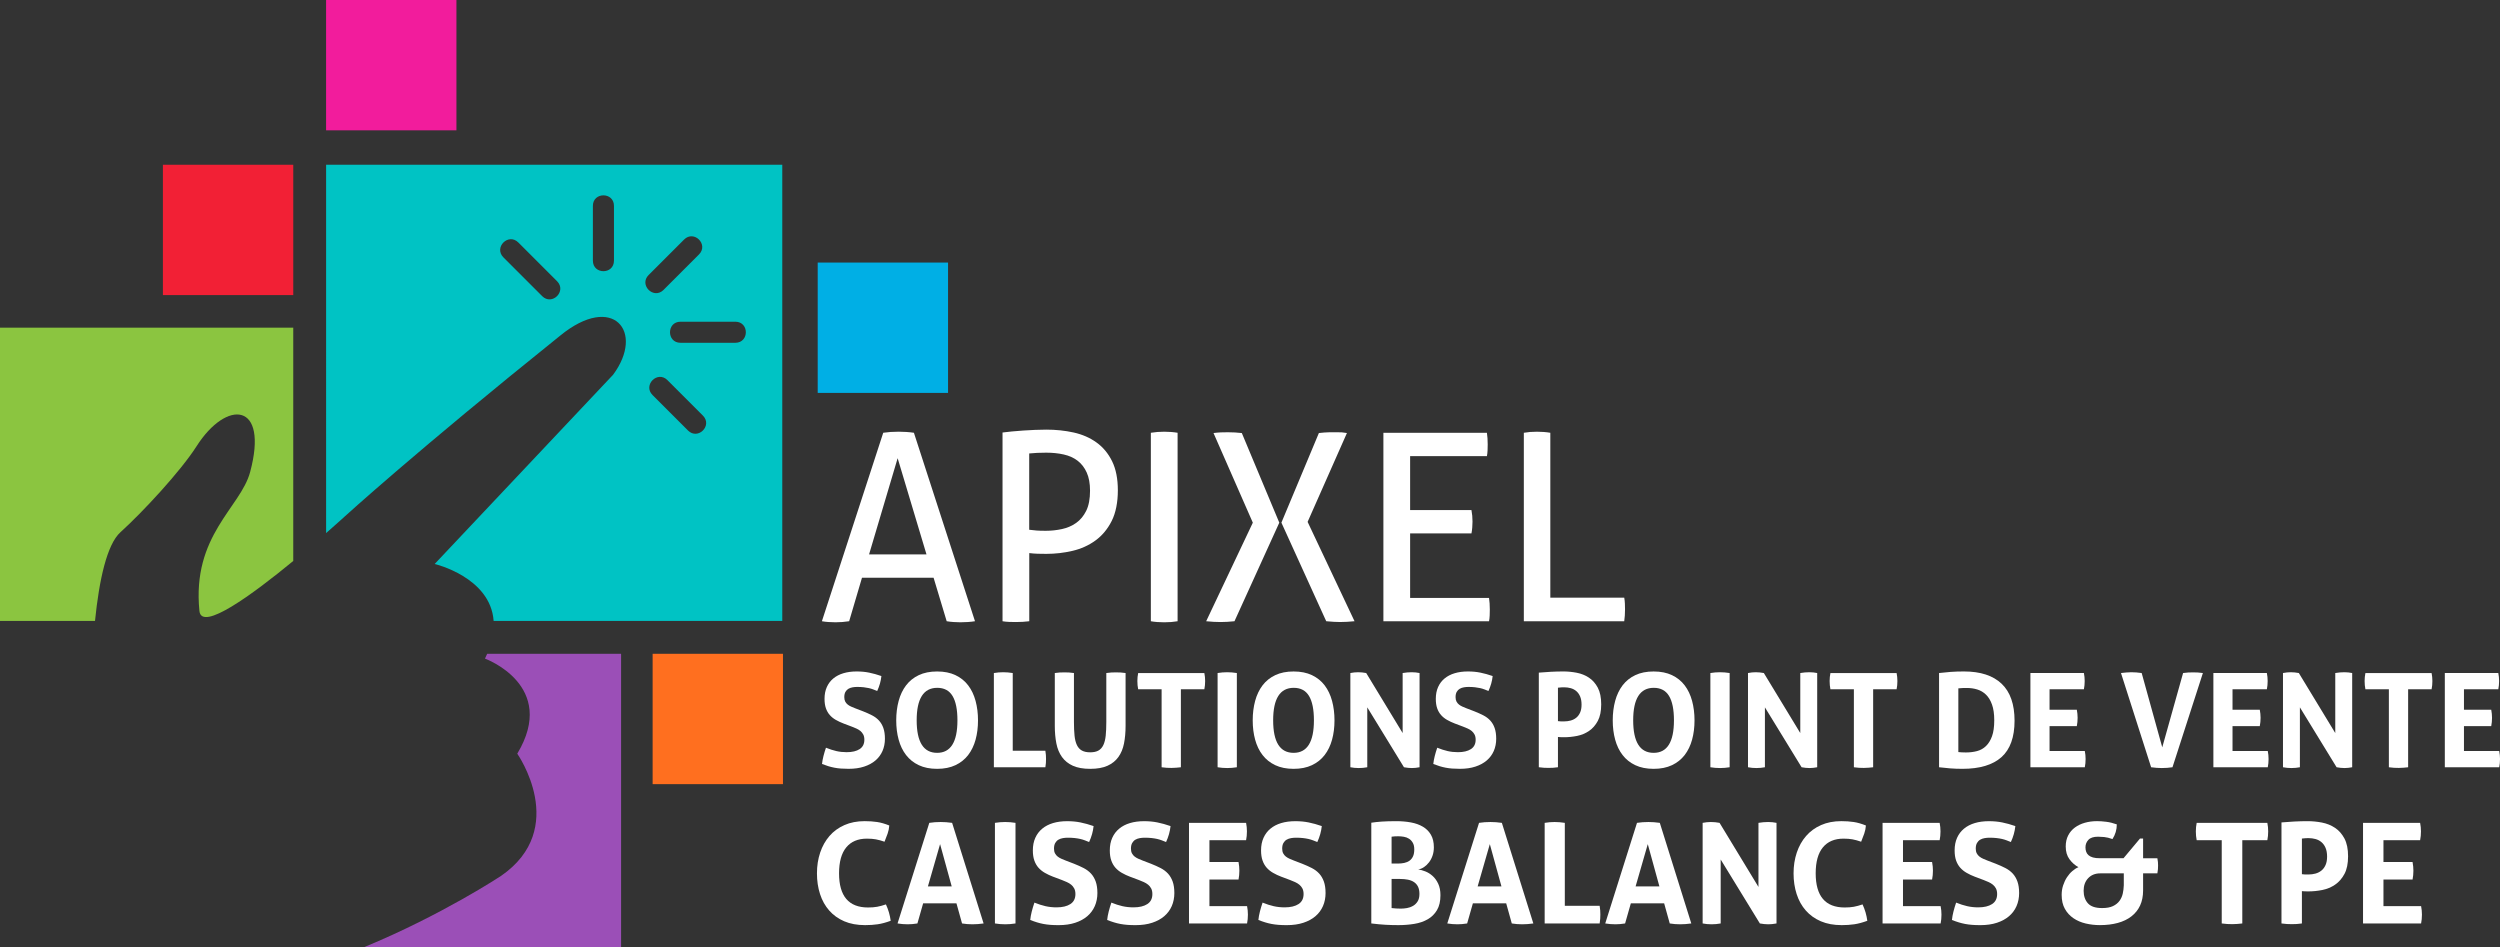 <svg xmlns="http://www.w3.org/2000/svg" id="Calque_1" viewBox="0 0 1608.07 609.17"><rect x="0" y="0" width="1608.07" height="609.17" fill="#333333" stroke="none"/><defs><style> .st0 { fill: #fff; } .st1 { fill: #f21c9c; } .st2 { fill: #00afe5; } .st3 { fill: #ff6f1f; } .st4 { fill: #9b4fb7; } .st5 { fill: #8bc540; } .st6 { fill: #f22035; } .st7 { fill: #00c3c4; fill-rule: evenodd; } </style></defs><g id="Logo-Apixel"><g><path class="st5" d="M188.63,210.77v150.06c-26.38,21.71-59,45.59-60.35,32.2-4.9-48.63,26.47-66.56,32.59-89.31,12.19-45.35-15.13-46.96-34.43-16.69-10.25,16.07-34.46,42.18-48.97,55.31-8.71,7.87-13.69,30.73-16.36,57.07H0v-188.63h188.63Z"></path><path class="st4" d="M399.5,420.54v188.63h-165.14c49.82-20.56,87.91-45.76,87.91-45.76,44.22-30.55,10.45-78.61,10.45-78.61,26.4-43.97-20.77-61.17-20.77-61.17.5-1.05.97-2.08,1.41-3.09h86.14Z"></path><rect class="st3" x="419.79" y="420.54" width="83.84" height="83.84"></rect><rect class="st2" x="525.97" y="168.89" width="83.84" height="83.84"></rect><rect class="st6" x="104.79" y="105.98" width="83.84" height="83.83"></rect><rect class="st1" x="209.75" width="83.84" height="83.83"></rect><path class="st7" d="M381.36,167.66v-35.23c0-9.04,13.56-9.04,13.56,0v35.23c0,9.04-13.56,9.04-13.56,0M437.74,206.93h35.23c9.04,0,9.04,13.56,0,13.56h-35.23c-9.04,0-9.04-13.56,0-13.56M417.23,176.89l22.79-22.8c6.39-6.39,15.98,3.2,9.58,9.59l-22.79,22.79c-6.39,6.39-15.98-3.2-9.59-9.59M429.33,244.53l22.8,22.8c6.39,6.39-3.2,15.97-9.59,9.58l-22.8-22.8c-6.39-6.39,3.2-15.98,9.59-9.59M348.73,190.47l-24.91-24.91c-6.39-6.39,3.19-15.98,9.58-9.59l24.91,24.91c6.39,6.39-3.19,15.98-9.59,9.59M503.18,105.98v293.42h-185.66c-1.99-28.19-37.93-36.63-37.93-36.63l114.76-121.71c20.61-27.69-.04-52.98-34.07-25.13-92.86,74.59-138.3,116.07-138.3,116.07,0,0-4.8,4.39-12.22,10.89V105.98h293.43Z"></path></g><g><path class="st0" d="M600.49,371.6h-46.03l-8.26,27.99c-1.46.22-2.92.39-4.38.51-1.46.11-2.92.17-4.38.17-1.58,0-3.12-.06-4.64-.17-1.52-.11-2.9-.28-4.13-.51l39.45-121.23c1.46-.22,3.03-.39,4.72-.51,1.69-.11,3.43-.17,5.23-.17,1.57,0,3.2.06,4.89.17,1.69.11,3.31.28,4.89.51l39.29,121.23c-1.35.22-2.87.39-4.55.51-1.69.11-3.32.17-4.89.17-1.46,0-2.95-.06-4.47-.17-1.52-.11-2.95-.28-4.3-.51l-8.43-27.99ZM559.02,356.6h36.92l-18.55-61.88-18.38,61.88Z"></path><path class="st0" d="M644.84,278.2c1.69-.22,3.68-.45,5.99-.67,2.3-.22,4.72-.42,7.25-.59,2.53-.17,5.06-.31,7.59-.42,2.53-.11,4.97-.17,7.33-.17,6.18,0,12.06.62,17.62,1.85,5.56,1.24,10.45,3.37,14.67,6.41,4.22,3.03,7.56,7.05,10.03,12.05,2.47,5,3.71,11.27,3.71,18.8s-1.32,14.42-3.96,19.64c-2.64,5.23-6.13,9.42-10.45,12.56-4.33,3.15-9.25,5.37-14.75,6.66-5.51,1.29-11.13,1.94-16.86,1.94-2.14,0-4.02-.03-5.65-.08-1.63-.05-3.4-.19-5.31-.42v43.84c-2.7.34-5.56.51-8.6.51-1.35,0-2.78-.03-4.3-.08-1.52-.06-2.95-.2-4.3-.42v-121.4ZM662.03,340.75c1.8.23,3.37.39,4.72.5,1.35.11,3.31.17,5.9.17,3.48,0,6.94-.36,10.37-1.1,3.43-.73,6.49-2.05,9.19-3.96,2.7-1.91,4.86-4.52,6.49-7.84,1.63-3.31,2.44-7.61,2.44-12.9,0-4.61-.7-8.49-2.11-11.63-1.41-3.15-3.35-5.67-5.82-7.59-2.47-1.91-5.45-3.26-8.94-4.05-3.49-.79-7.25-1.18-11.3-1.18s-7.81.17-10.96.51v49.06Z"></path><path class="st0" d="M740.27,278.37c1.35-.22,2.75-.39,4.21-.51,1.46-.11,2.92-.17,4.38-.17s2.92.06,4.38.17c1.46.11,2.87.28,4.22.51v121.23c-1.35.22-2.73.39-4.13.51-1.41.11-2.9.17-4.47.17-1.46,0-2.95-.06-4.47-.17-1.52-.11-2.9-.28-4.13-.51v-121.23Z"></path><path class="st0" d="M822.88,336.2l-28.83,63.4c-3.26.34-6.24.51-8.94.51s-5.9-.17-9.27-.51l30.01-63.4-25.29-57.66c1.69-.22,3.26-.36,4.72-.42,1.46-.06,2.98-.08,4.55-.08,3.03,0,6.01.17,8.94.51l24.11,57.66ZM824.23,336.2l24.11-57.66c1.23-.11,2.42-.22,3.54-.34,1.12-.11,2.3-.17,3.54-.17h4.55c1.24,0,2.3.03,3.2.08.9.06,1.97.2,3.21.42l-25.29,57.16,30.18,63.9c-3.37.34-6.46.51-9.27.51-2.47,0-5.45-.17-8.94-.51l-28.83-63.4Z"></path><path class="st0" d="M889.82,278.37h66.6c.34,2.25.51,4.72.51,7.42,0,1.24-.03,2.53-.08,3.88-.06,1.35-.2,2.59-.42,3.71h-49.4v34.73h39.45c.22,1.12.39,2.33.51,3.62.11,1.29.17,2.56.17,3.79s-.06,2.53-.17,3.88c-.11,1.35-.28,2.59-.51,3.71h-39.45v41.48h50.75c.34,2.25.51,4.72.51,7.42,0,1.24-.03,2.53-.08,3.88-.06,1.35-.2,2.59-.42,3.71h-67.95v-121.23Z"></path><path class="st0" d="M980.19,278.37c1.24-.22,2.56-.39,3.96-.51,1.4-.11,2.89-.17,4.47-.17,1.46,0,2.92.06,4.38.17,1.46.11,2.87.28,4.21.51v106.05h47.55c.22,1.24.36,2.53.42,3.88.05,1.35.08,2.59.08,3.71,0,2.7-.17,5.23-.51,7.59h-64.58v-121.23Z"></path></g><g><path class="st0" d="M542.76,465.45c-1.91-.73-3.62-1.53-5.14-2.4-1.52-.87-2.81-1.91-3.88-3.12-1.07-1.21-1.9-2.66-2.49-4.34-.59-1.69-.89-3.71-.89-6.07,0-2.87.49-5.4,1.48-7.59.98-2.19,2.37-4.03,4.17-5.52,1.8-1.49,3.96-2.61,6.49-3.37s5.37-1.14,8.51-1.14c2.87,0,5.55.25,8.05.76,2.5.51,5.13,1.24,7.88,2.19-.34,3.26-1.24,6.46-2.7,9.61-.84-.34-1.7-.67-2.57-1.01-.87-.34-1.8-.62-2.78-.84-.98-.22-2.09-.41-3.33-.55-1.24-.14-2.64-.21-4.22-.21-.96,0-1.93.08-2.91.25-.98.17-1.87.48-2.66.93-.79.45-1.43,1.11-1.94,1.98-.51.87-.76,2.01-.76,3.42,0,1.12.2,2.07.59,2.82.39.76.93,1.41,1.6,1.94.67.54,1.43.98,2.28,1.35.84.37,1.69.72,2.53,1.05l5.06,1.94c2.14.84,4.07,1.71,5.82,2.61,1.74.9,3.22,2.01,4.43,3.33,1.21,1.32,2.15,2.92,2.82,4.8.67,1.88,1.01,4.2,1.01,6.96s-.52,5.48-1.56,7.84c-1.04,2.36-2.54,4.38-4.51,6.07-1.97,1.69-4.4,3.01-7.29,3.96-2.9.96-6.23,1.43-9.99,1.43-1.85,0-3.51-.06-4.97-.17-1.46-.11-2.85-.29-4.17-.55-1.32-.25-2.63-.58-3.92-.97-1.29-.39-2.64-.87-4.05-1.43.17-1.63.48-3.33.93-5.1.45-1.77.98-3.55,1.6-5.35,2.36.96,4.58,1.67,6.66,2.15,2.08.48,4.3.72,6.66.72,3.54,0,6.32-.66,8.35-1.98,2.02-1.32,3.03-3.33,3.03-6.03,0-1.35-.24-2.47-.72-3.37-.48-.9-1.1-1.66-1.85-2.28-.76-.62-1.62-1.14-2.57-1.56-.96-.42-1.94-.83-2.95-1.22l-5.14-1.94Z"></path><path class="st0" d="M602.78,494.54c-4.55,0-8.49-.79-11.8-2.36-3.32-1.57-6.04-3.75-8.18-6.53-2.14-2.78-3.72-6.07-4.76-9.86-1.04-3.79-1.56-7.94-1.56-12.43s.52-8.67,1.56-12.52c1.04-3.85,2.63-7.18,4.76-9.99,2.14-2.81,4.86-5,8.18-6.58,3.32-1.57,7.25-2.36,11.8-2.36s8.49.79,11.8,2.36c3.32,1.57,6.04,3.77,8.18,6.58,2.14,2.81,3.72,6.14,4.76,9.99,1.04,3.85,1.56,8.02,1.56,12.52s-.52,8.64-1.56,12.43c-1.04,3.79-2.63,7.08-4.76,9.86-2.14,2.78-4.86,4.96-8.18,6.53-3.32,1.57-7.25,2.36-11.8,2.36ZM602.78,484.25c8.71,0,13.07-6.97,13.07-20.91,0-6.97-1.05-12.19-3.16-15.68-2.11-3.48-5.38-5.23-9.82-5.23-8.82,0-13.24,6.97-13.24,20.91s4.38,20.91,13.15,20.91Z"></path><path class="st0" d="M639.28,432.91c2.08-.34,4.07-.51,5.99-.51s4.02.17,6.15.51v49.99h20.99c.17.96.28,1.87.34,2.74.06.87.08,1.7.08,2.49,0,.9-.03,1.79-.08,2.66-.06.87-.17,1.79-.34,2.74h-33.13v-60.61Z"></path><path class="st0" d="M678.48,432.91c1.07-.17,2.11-.28,3.12-.34,1.01-.05,2.05-.08,3.12-.08.96,0,1.94.03,2.95.08,1.01.06,2.05.17,3.12.34v31.44c0,3.43.13,6.37.38,8.81.25,2.45.76,4.47,1.52,6.07s1.83,2.78,3.2,3.54c1.38.76,3.16,1.14,5.35,1.14s3.96-.38,5.31-1.14c1.35-.76,2.4-1.94,3.16-3.54.76-1.6,1.26-3.62,1.52-6.07.25-2.44.38-5.38.38-8.81v-31.44c1.12-.17,2.19-.28,3.2-.34,1.01-.05,1.99-.08,2.95-.08,1.01,0,2.04.03,3.08.08,1.04.06,2.09.17,3.16.34v34.06c0,4.1-.34,7.85-1.01,11.25-.67,3.4-1.88,6.31-3.62,8.73-1.74,2.42-4.08,4.29-7,5.61-2.92,1.32-6.63,1.98-11.13,1.98s-8.21-.66-11.13-1.98c-2.92-1.32-5.26-3.19-7-5.61-1.74-2.42-2.95-5.32-3.62-8.73-.67-3.4-1.01-7.15-1.01-11.25v-34.06Z"></path><path class="st0" d="M747.19,443.37h-15.09c-.34-1.69-.51-3.46-.51-5.31,0-1.74.17-3.46.51-5.14h42.57c.34,1.69.51,3.4.51,5.14,0,1.85-.17,3.62-.51,5.31h-15.09v50.16c-1.01.11-2.02.21-3.04.29s-2,.13-2.95.13-1.98-.03-3.08-.08c-1.1-.06-2.21-.17-3.33-.34v-50.16Z"></path><path class="st0" d="M783.19,432.91c2.08-.34,4.13-.51,6.15-.51s4.1.17,6.24.51v60.61c-2.14.34-4.19.51-6.15.51-2.08,0-4.16-.17-6.24-.51v-60.61Z"></path><path class="st0" d="M832.08,494.54c-4.55,0-8.49-.79-11.8-2.36-3.32-1.57-6.04-3.75-8.18-6.53-2.14-2.78-3.72-6.07-4.76-9.86-1.04-3.79-1.56-7.94-1.56-12.43s.52-8.67,1.56-12.52c1.04-3.85,2.63-7.18,4.76-9.99,2.13-2.81,4.86-5,8.18-6.58,3.32-1.57,7.25-2.36,11.8-2.36s8.49.79,11.8,2.36c3.31,1.57,6.04,3.77,8.18,6.58,2.13,2.81,3.72,6.14,4.76,9.99,1.04,3.85,1.56,8.02,1.56,12.52s-.52,8.64-1.56,12.43c-1.04,3.79-2.63,7.08-4.76,9.86-2.14,2.78-4.86,4.96-8.18,6.53-3.32,1.57-7.25,2.36-11.8,2.36ZM832.08,484.25c8.71,0,13.07-6.97,13.07-20.91,0-6.97-1.05-12.19-3.16-15.68-2.11-3.48-5.38-5.23-9.82-5.23-8.82,0-13.24,6.97-13.24,20.91s4.38,20.91,13.15,20.91Z"></path><path class="st0" d="M868.58,432.91c1.74-.34,3.4-.51,4.97-.51,1.69,0,3.43.17,5.23.51l23.44,38.61v-38.61c2.02-.34,3.96-.51,5.82-.51,1.74,0,3.43.17,5.06.51v60.61c-1.8.34-3.43.51-4.89.51-1.57,0-3.29-.17-5.14-.51l-23.6-38.53v38.53c-1.8.34-3.62.51-5.48.51s-3.65-.17-5.4-.51v-60.61Z"></path><path class="st0" d="M935.94,465.45c-1.91-.73-3.62-1.53-5.14-2.4-1.52-.87-2.81-1.91-3.88-3.12-1.07-1.21-1.9-2.66-2.49-4.34-.59-1.69-.88-3.71-.88-6.07,0-2.87.49-5.4,1.47-7.59.98-2.19,2.37-4.03,4.17-5.52,1.8-1.49,3.96-2.61,6.49-3.37,2.53-.76,5.37-1.14,8.51-1.14,2.87,0,5.55.25,8.05.76,2.5.51,5.13,1.24,7.88,2.19-.34,3.26-1.24,6.46-2.7,9.61-.84-.34-1.7-.67-2.57-1.01-.87-.34-1.8-.62-2.78-.84-.98-.22-2.09-.41-3.33-.55-1.24-.14-2.64-.21-4.21-.21-.96,0-1.93.08-2.91.25-.98.17-1.87.48-2.66.93-.79.45-1.43,1.11-1.94,1.98-.51.87-.76,2.01-.76,3.42,0,1.12.2,2.07.59,2.82.39.76.93,1.41,1.6,1.94.67.54,1.43.98,2.28,1.35.84.37,1.69.72,2.53,1.05l5.06,1.94c2.14.84,4.07,1.71,5.82,2.61,1.74.9,3.22,2.01,4.43,3.33,1.21,1.32,2.15,2.92,2.82,4.8.67,1.88,1.01,4.2,1.01,6.96s-.52,5.48-1.56,7.84c-1.04,2.36-2.54,4.38-4.51,6.07-1.97,1.69-4.4,3.01-7.29,3.96-2.9.96-6.22,1.43-9.99,1.43-1.86,0-3.51-.06-4.97-.17-1.46-.11-2.85-.29-4.17-.55-1.32-.25-2.63-.58-3.92-.97-1.29-.39-2.64-.87-4.05-1.43.17-1.63.48-3.33.93-5.1.45-1.77.98-3.55,1.6-5.35,2.36.96,4.58,1.67,6.66,2.15,2.08.48,4.3.72,6.66.72,3.54,0,6.32-.66,8.35-1.98,2.02-1.32,3.04-3.33,3.04-6.03,0-1.35-.24-2.47-.72-3.37-.48-.9-1.1-1.66-1.85-2.28-.76-.62-1.62-1.14-2.57-1.56-.96-.42-1.94-.83-2.95-1.22l-5.14-1.94Z"></path><path class="st0" d="M989.81,432.66c2.58-.22,5.2-.41,7.84-.55,2.64-.14,5.31-.21,8.01-.21s5.66.28,8.56.84c2.89.56,5.51,1.62,7.84,3.16,2.33,1.55,4.23,3.7,5.69,6.45,1.46,2.75,2.19,6.32,2.19,10.71s-.73,7.94-2.19,10.66c-1.46,2.73-3.34,4.88-5.65,6.45-2.31,1.57-4.88,2.64-7.71,3.2-2.84.56-5.64.84-8.39.84-.73,0-1.42-.01-2.07-.04-.65-.03-1.25-.07-1.81-.13v19.47c-1.07.17-2.11.28-3.12.34-1.01.06-2,.08-2.95.08-.9,0-1.88-.03-2.95-.08-1.07-.06-2.17-.17-3.29-.34v-60.87ZM1002.12,463.85c.67.11,1.31.17,1.9.17h2.15c1.4,0,2.78-.18,4.13-.55,1.35-.37,2.54-.97,3.58-1.81,1.04-.84,1.87-1.95,2.49-3.33.62-1.38.93-3.08.93-5.1s-.31-3.84-.93-5.27c-.62-1.43-1.45-2.58-2.49-3.46-1.04-.87-2.23-1.49-3.58-1.86-1.35-.36-2.73-.55-4.13-.55-.62,0-1.19.01-1.73.04-.53.03-1.31.1-2.32.21v21.5Z"></path><path class="st0" d="M1063.66,494.54c-4.55,0-8.49-.79-11.8-2.36-3.32-1.57-6.04-3.75-8.18-6.53-2.14-2.78-3.72-6.07-4.76-9.86-1.04-3.79-1.56-7.94-1.56-12.43s.52-8.67,1.56-12.52c1.04-3.85,2.63-7.18,4.76-9.99,2.14-2.81,4.86-5,8.18-6.58,3.32-1.57,7.25-2.36,11.8-2.36s8.49.79,11.8,2.36c3.32,1.57,6.04,3.77,8.18,6.58,2.13,2.81,3.72,6.14,4.76,9.99,1.04,3.85,1.56,8.02,1.56,12.52s-.52,8.64-1.56,12.43c-1.04,3.79-2.63,7.08-4.76,9.86-2.14,2.78-4.86,4.96-8.18,6.53-3.32,1.57-7.25,2.36-11.8,2.36ZM1063.66,484.25c8.71,0,13.07-6.97,13.07-20.91,0-6.97-1.05-12.19-3.16-15.68-2.11-3.48-5.38-5.23-9.82-5.23-8.82,0-13.24,6.97-13.24,20.91s4.38,20.91,13.15,20.91Z"></path><path class="st0" d="M1100.16,432.91c2.08-.34,4.13-.51,6.15-.51s4.1.17,6.24.51v60.61c-2.14.34-4.19.51-6.15.51-2.08,0-4.16-.17-6.24-.51v-60.61Z"></path><path class="st0" d="M1124.35,432.91c1.74-.34,3.4-.51,4.97-.51,1.69,0,3.43.17,5.23.51l23.44,38.61v-38.61c2.02-.34,3.96-.51,5.82-.51,1.74,0,3.43.17,5.06.51v60.61c-1.8.34-3.43.51-4.89.51-1.57,0-3.29-.17-5.14-.51l-23.6-38.53v38.53c-1.8.34-3.62.51-5.48.51s-3.65-.17-5.4-.51v-60.61Z"></path><path class="st0" d="M1192.47,443.37h-15.09c-.34-1.69-.51-3.46-.51-5.31,0-1.74.17-3.46.51-5.14h42.57c.34,1.69.51,3.4.51,5.14,0,1.85-.17,3.62-.51,5.31h-15.09v50.16c-1.01.11-2.02.21-3.03.29s-2,.13-2.95.13-1.98-.03-3.08-.08c-1.1-.06-2.21-.17-3.33-.34v-50.16Z"></path><path class="st0" d="M1247.26,432.91c2.36-.28,4.83-.52,7.42-.72,2.58-.2,5.45-.29,8.6-.29,10.62,0,18.7,2.64,24.24,7.92,5.54,5.28,8.3,13.21,8.3,23.77s-2.81,18.43-8.43,23.44c-5.62,5-13.97,7.5-25.04,7.5-2.87,0-5.51-.1-7.92-.29-2.42-.2-4.8-.44-7.17-.72v-60.61ZM1259.66,483.75c.51.06,1.15.11,1.94.17.79.06,1.74.08,2.87.08,2.58,0,4.99-.29,7.21-.88,2.22-.59,4.14-1.67,5.77-3.25,1.63-1.57,2.92-3.68,3.88-6.32.96-2.64,1.43-6.04,1.43-10.2s-.48-7.42-1.43-10.12c-.96-2.7-2.25-4.83-3.88-6.41-1.63-1.57-3.5-2.68-5.61-3.33-2.11-.65-4.34-.97-6.7-.97-.79,0-1.7.01-2.74.04-1.04.03-1.95.1-2.74.21v40.97Z"></path><path class="st0" d="M1306.02,432.91h34.4c.34,1.69.51,3.4.51,5.14,0,1.85-.17,3.62-.51,5.31h-22.09v13.15h17.54c.34,1.8.51,3.54.51,5.23,0,1.8-.17,3.57-.51,5.31h-17.54v16.02h22.68c.34,1.69.51,3.4.51,5.14,0,1.86-.17,3.62-.51,5.31h-34.99v-60.61Z"></path><path class="st0" d="M1364.27,432.91c.96-.11,2.05-.22,3.29-.34,1.24-.11,2.33-.17,3.29-.17,2.13,0,4.38.17,6.74.51l13.24,47.8,13.4-47.8c1.12-.17,2.21-.28,3.25-.34,1.04-.05,2.09-.08,3.16-.08,1.01,0,2.04.03,3.08.08,1.04.06,2.12.17,3.25.34l-19.56,60.61c-1.18.17-2.32.29-3.41.38-1.1.08-2.26.13-3.5.13-1.12,0-2.22-.04-3.29-.13-1.07-.08-2.25-.21-3.54-.38l-19.39-60.61Z"></path><path class="st0" d="M1423.71,432.91h34.4c.34,1.69.51,3.4.51,5.14,0,1.85-.17,3.62-.51,5.31h-22.09v13.15h17.54c.34,1.8.51,3.54.51,5.23,0,1.8-.17,3.57-.51,5.31h-17.54v16.02h22.68c.34,1.69.51,3.4.51,5.14,0,1.86-.17,3.62-.51,5.31h-34.99v-60.61Z"></path><path class="st0" d="M1468.47,432.91c1.74-.34,3.4-.51,4.97-.51,1.69,0,3.43.17,5.23.51l23.44,38.61v-38.61c2.02-.34,3.96-.51,5.82-.51,1.74,0,3.43.17,5.06.51v60.61c-1.8.34-3.43.51-4.89.51-1.57,0-3.29-.17-5.14-.51l-23.6-38.53v38.53c-1.8.34-3.62.51-5.48.51s-3.65-.17-5.4-.51v-60.61Z"></path><path class="st0" d="M1536.59,443.37h-15.09c-.34-1.69-.51-3.46-.51-5.31,0-1.74.17-3.46.51-5.14h42.57c.34,1.69.51,3.4.51,5.14,0,1.85-.17,3.62-.51,5.31h-15.09v50.16c-1.01.11-2.02.21-3.03.29s-2,.13-2.95.13-1.98-.03-3.08-.08c-1.1-.06-2.21-.17-3.33-.34v-50.16Z"></path><path class="st0" d="M1572.58,432.91h34.4c.34,1.69.51,3.4.51,5.14,0,1.85-.17,3.62-.51,5.31h-22.09v13.15h17.54c.34,1.8.51,3.54.51,5.23,0,1.8-.17,3.57-.51,5.31h-17.54v16.02h22.68c.34,1.69.51,3.4.51,5.14,0,1.86-.17,3.62-.51,5.31h-34.99v-60.61Z"></path></g><g><path class="st0" d="M569.86,581.75c.78,1.68,1.42,3.41,1.94,5.17.51,1.77.88,3.56,1.12,5.36-3.12,1.14-5.93,1.89-8.42,2.25-2.49.36-5.17.54-8.05.54-5.1,0-9.57-.83-13.41-2.47-3.84-1.65-7.06-3.96-9.67-6.93-2.61-2.97-4.58-6.49-5.9-10.58-1.32-4.08-1.98-8.52-1.98-13.32s.69-9.25,2.07-13.37c1.38-4.11,3.38-7.66,5.98-10.67,2.61-3,5.82-5.34,9.63-7.02,3.81-1.68,8.14-2.52,13-2.52,2.88,0,5.53.18,7.96.54s5.05,1.11,7.88,2.25c-.12,1.8-.48,3.55-1.08,5.26-.6,1.71-1.26,3.44-1.98,5.18-2.1-.72-3.96-1.23-5.58-1.53-1.62-.3-3.54-.45-5.76-.45-5.76,0-10.19,1.88-13.27,5.62-3.09,3.75-4.64,9.32-4.64,16.7,0,14.64,6.21,21.96,18.63,21.96,2.22,0,4.17-.15,5.85-.45,1.68-.3,3.57-.81,5.67-1.53Z"></path><path class="st0" d="M597.76,529.28c1.26-.18,2.46-.32,3.6-.41,1.14-.09,2.4-.13,3.78-.13,1.2,0,2.37.04,3.51.13,1.14.09,2.4.23,3.78.41l20.25,64.71c-2.46.36-4.86.54-7.2.54s-4.5-.18-6.66-.54l-3.6-12.96h-21.42l-3.69,12.96c-2.16.36-4.23.54-6.21.54-2.22,0-4.41-.18-6.57-.54l20.43-64.71ZM612.16,570.14l-7.47-27.18-7.83,27.18h15.3Z"></path><path class="st0" d="M639.97,529.28c2.22-.36,4.41-.54,6.57-.54s4.38.18,6.66.54v64.71c-2.28.36-4.47.54-6.57.54-2.22,0-4.44-.18-6.66-.54v-64.71Z"></path><path class="st0" d="M677.59,564.02c-2.04-.78-3.87-1.63-5.49-2.57-1.62-.93-3-2.04-4.14-3.33-1.14-1.29-2.02-2.83-2.65-4.63-.63-1.8-.95-3.96-.95-6.48,0-3.06.52-5.76,1.58-8.1,1.05-2.34,2.53-4.3,4.46-5.89,1.92-1.59,4.23-2.79,6.93-3.6,2.7-.81,5.73-1.21,9.09-1.21,3.06,0,5.92.27,8.59.81,2.67.54,5.47,1.32,8.42,2.34-.36,3.48-1.32,6.9-2.88,10.26-.9-.36-1.82-.72-2.75-1.08-.93-.36-1.92-.66-2.97-.9-1.05-.24-2.24-.43-3.56-.58-1.32-.15-2.82-.22-4.5-.22-1.02,0-2.06.09-3.1.27-1.05.18-2,.51-2.83.99-.84.48-1.53,1.19-2.07,2.12-.54.93-.81,2.15-.81,3.64,0,1.2.21,2.21.63,3.02.42.81.99,1.5,1.71,2.07.72.57,1.53,1.05,2.43,1.44.9.39,1.8.76,2.7,1.12l5.4,2.07c2.28.9,4.35,1.83,6.21,2.79,1.86.96,3.43,2.15,4.73,3.55,1.29,1.41,2.29,3.12,3.02,5.13.72,2.01,1.08,4.49,1.08,7.42s-.56,5.85-1.67,8.37c-1.11,2.52-2.72,4.68-4.81,6.48-2.1,1.8-4.7,3.21-7.79,4.23-3.09,1.02-6.65,1.53-10.67,1.53-1.98,0-3.75-.06-5.31-.18-1.56-.12-3.05-.32-4.46-.58-1.41-.27-2.81-.62-4.18-1.04-1.38-.42-2.82-.93-4.32-1.53.18-1.74.51-3.55.99-5.45.48-1.89,1.05-3.79,1.71-5.71,2.52,1.02,4.89,1.79,7.11,2.29,2.22.51,4.59.77,7.11.77,3.78,0,6.75-.71,8.91-2.12,2.16-1.41,3.24-3.55,3.24-6.44,0-1.44-.26-2.64-.77-3.6-.51-.96-1.17-1.77-1.98-2.43s-1.73-1.21-2.75-1.67c-1.02-.45-2.07-.88-3.15-1.31l-5.49-2.07Z"></path><path class="st0" d="M727.09,564.02c-2.04-.78-3.87-1.63-5.49-2.57-1.62-.93-3-2.04-4.14-3.33-1.14-1.29-2.02-2.83-2.65-4.63-.63-1.8-.95-3.96-.95-6.48,0-3.06.52-5.76,1.58-8.1,1.05-2.34,2.53-4.3,4.46-5.89,1.92-1.59,4.23-2.79,6.93-3.6,2.7-.81,5.73-1.21,9.09-1.21,3.06,0,5.92.27,8.59.81,2.67.54,5.47,1.32,8.42,2.34-.36,3.48-1.32,6.9-2.88,10.26-.9-.36-1.82-.72-2.75-1.08-.93-.36-1.92-.66-2.97-.9-1.05-.24-2.24-.43-3.56-.58-1.32-.15-2.82-.22-4.5-.22-1.02,0-2.06.09-3.1.27-1.05.18-2,.51-2.83.99-.84.48-1.53,1.19-2.07,2.12-.54.93-.81,2.15-.81,3.64,0,1.2.21,2.21.63,3.02.42.81.99,1.5,1.71,2.07.72.57,1.53,1.05,2.43,1.44.9.39,1.8.76,2.7,1.12l5.4,2.07c2.28.9,4.35,1.83,6.21,2.79,1.86.96,3.43,2.15,4.73,3.55,1.29,1.41,2.29,3.12,3.02,5.13.72,2.01,1.08,4.49,1.08,7.42s-.56,5.85-1.67,8.37c-1.11,2.52-2.72,4.68-4.81,6.48-2.1,1.8-4.7,3.21-7.79,4.23-3.09,1.02-6.65,1.53-10.67,1.53-1.98,0-3.75-.06-5.31-.18-1.56-.12-3.05-.32-4.46-.58-1.41-.27-2.81-.62-4.18-1.04-1.38-.42-2.82-.93-4.32-1.53.18-1.74.51-3.55.99-5.45.48-1.89,1.05-3.79,1.71-5.71,2.52,1.02,4.89,1.79,7.11,2.29,2.22.51,4.59.77,7.11.77,3.78,0,6.75-.71,8.91-2.12,2.16-1.41,3.24-3.55,3.24-6.44,0-1.44-.26-2.64-.77-3.6-.51-.96-1.17-1.77-1.98-2.43s-1.73-1.21-2.75-1.67c-1.02-.45-2.07-.88-3.15-1.31l-5.49-2.07Z"></path><path class="st0" d="M764.8,529.28h36.72c.36,1.8.54,3.63.54,5.49,0,1.98-.18,3.87-.54,5.67h-23.58v14.04h18.72c.36,1.92.54,3.78.54,5.58,0,1.92-.18,3.81-.54,5.67h-18.72v17.1h24.21c.36,1.8.54,3.63.54,5.49,0,1.98-.18,3.87-.54,5.67h-37.35v-64.71Z"></path><path class="st0" d="M824.38,564.02c-2.04-.78-3.87-1.63-5.49-2.57-1.62-.93-3-2.04-4.14-3.33-1.14-1.29-2.02-2.83-2.65-4.63-.63-1.8-.95-3.96-.95-6.48,0-3.06.52-5.76,1.58-8.1,1.05-2.34,2.53-4.3,4.45-5.89s4.23-2.79,6.93-3.6c2.7-.81,5.73-1.21,9.09-1.21,3.06,0,5.92.27,8.59.81,2.67.54,5.47,1.32,8.42,2.34-.36,3.48-1.32,6.9-2.88,10.26-.9-.36-1.82-.72-2.75-1.08-.93-.36-1.92-.66-2.97-.9-1.05-.24-2.24-.43-3.56-.58-1.32-.15-2.82-.22-4.5-.22-1.02,0-2.06.09-3.1.27-1.05.18-2,.51-2.83.99-.84.48-1.53,1.19-2.07,2.12-.54.93-.81,2.15-.81,3.64,0,1.2.21,2.21.63,3.02.42.81.99,1.5,1.71,2.07.72.57,1.53,1.05,2.43,1.44.9.39,1.8.76,2.7,1.12l5.4,2.07c2.28.9,4.35,1.83,6.21,2.79,1.86.96,3.43,2.15,4.72,3.55,1.29,1.41,2.29,3.12,3.01,5.13.72,2.01,1.08,4.49,1.08,7.42s-.55,5.85-1.67,8.37c-1.11,2.52-2.71,4.68-4.81,6.48-2.1,1.8-4.7,3.21-7.79,4.23-3.09,1.02-6.65,1.53-10.67,1.53-1.98,0-3.75-.06-5.31-.18-1.56-.12-3.05-.32-4.46-.58-1.41-.27-2.81-.62-4.18-1.04-1.38-.42-2.82-.93-4.32-1.53.18-1.74.51-3.55.99-5.45.48-1.89,1.05-3.79,1.71-5.71,2.52,1.02,4.89,1.79,7.11,2.29,2.22.51,4.59.77,7.11.77,3.78,0,6.75-.71,8.91-2.12,2.16-1.41,3.24-3.55,3.24-6.44,0-1.44-.26-2.64-.76-3.6-.51-.96-1.17-1.77-1.98-2.43-.81-.66-1.72-1.21-2.74-1.67-1.02-.45-2.07-.88-3.15-1.31l-5.49-2.07Z"></path><path class="st0" d="M882.07,529.19c1.92-.3,4.14-.54,6.66-.72,2.52-.18,5.67-.27,9.45-.27,3.3,0,6.42.27,9.36.81,2.94.54,5.5,1.46,7.69,2.75,2.19,1.29,3.92,3.02,5.18,5.18,1.26,2.16,1.89,4.86,1.89,8.1,0,1.92-.29,3.71-.85,5.35-.57,1.65-1.34,3.09-2.3,4.32-.96,1.23-2.04,2.25-3.24,3.06-1.2.81-2.43,1.3-3.69,1.48,1.38.18,2.91.6,4.59,1.26,1.68.66,3.24,1.64,4.68,2.93,1.44,1.29,2.64,2.96,3.6,5,.96,2.04,1.44,4.5,1.44,7.38,0,3.9-.74,7.1-2.21,9.58-1.47,2.49-3.45,4.46-5.94,5.89-2.49,1.44-5.37,2.43-8.64,2.97-3.27.54-6.71.81-10.31.81-2.76,0-5.49-.08-8.19-.22-2.7-.15-5.76-.44-9.18-.86v-64.8ZM899.08,555.47c1.5,0,2.89-.14,4.18-.41,1.29-.27,2.42-.75,3.38-1.44.96-.69,1.71-1.62,2.25-2.79s.81-2.65.81-4.46-.32-3.16-.95-4.27c-.63-1.11-1.44-1.98-2.43-2.61-.99-.63-2.1-1.05-3.33-1.26-1.23-.21-2.45-.32-3.65-.32-1.68,0-3.09.09-4.23.27v17.28h3.96ZM895.12,584.09c.84.12,1.81.21,2.92.27,1.11.06,2.12.09,3.01.09,1.26,0,2.58-.12,3.96-.36,1.38-.24,2.67-.7,3.87-1.39,1.2-.69,2.19-1.65,2.97-2.88.78-1.23,1.17-2.83,1.17-4.82,0-1.86-.3-3.4-.9-4.63-.6-1.23-1.46-2.22-2.57-2.97-1.11-.75-2.43-1.27-3.96-1.58-1.53-.3-3.23-.45-5.08-.45h-5.4v18.72Z"></path><path class="st0" d="M951.37,529.28c1.26-.18,2.46-.32,3.6-.41,1.14-.09,2.4-.13,3.78-.13,1.2,0,2.37.04,3.51.13,1.14.09,2.4.23,3.78.41l20.25,64.71c-2.46.36-4.86.54-7.2.54s-4.5-.18-6.66-.54l-3.6-12.96h-21.42l-3.69,12.96c-2.16.36-4.23.54-6.21.54-2.22,0-4.41-.18-6.57-.54l20.43-64.71ZM965.77,570.14l-7.47-27.18-7.83,27.18h15.3Z"></path><path class="st0" d="M993.57,529.28c2.22-.36,4.35-.54,6.39-.54s4.29.18,6.57.54v53.37h22.41c.18,1.02.3,2,.36,2.92.06.93.09,1.82.09,2.66,0,.96-.03,1.91-.09,2.83-.06.93-.18,1.91-.36,2.92h-35.37v-64.71Z"></path><path class="st0" d="M1052.97,529.28c1.26-.18,2.46-.32,3.6-.41,1.14-.09,2.4-.13,3.78-.13,1.2,0,2.37.04,3.51.13,1.14.09,2.4.23,3.78.41l20.25,64.71c-2.46.36-4.86.54-7.2.54s-4.5-.18-6.66-.54l-3.6-12.96h-21.42l-3.69,12.96c-2.16.36-4.23.54-6.21.54-2.22,0-4.41-.18-6.57-.54l20.43-64.71ZM1067.37,570.14l-7.47-27.18-7.83,27.18h15.3Z"></path><path class="st0" d="M1095.18,529.28c1.86-.36,3.63-.54,5.31-.54,1.8,0,3.66.18,5.58.54l25.02,41.22v-41.22c2.16-.36,4.23-.54,6.21-.54,1.86,0,3.66.18,5.4.54v64.71c-1.92.36-3.66.54-5.22.54-1.68,0-3.51-.18-5.49-.54l-25.2-41.13v41.13c-1.92.36-3.87.54-5.85.54s-3.9-.18-5.76-.54v-64.71Z"></path><path class="st0" d="M1198.05,581.75c.78,1.68,1.42,3.41,1.94,5.17.51,1.77.88,3.56,1.12,5.36-3.12,1.14-5.93,1.89-8.42,2.25-2.49.36-5.18.54-8.06.54-5.1,0-9.57-.83-13.41-2.47-3.84-1.65-7.07-3.96-9.68-6.93-2.61-2.97-4.58-6.49-5.89-10.58-1.32-4.08-1.98-8.52-1.98-13.32s.69-9.25,2.07-13.37c1.38-4.11,3.38-7.66,5.99-10.67,2.61-3,5.82-5.34,9.63-7.02,3.81-1.68,8.14-2.52,13-2.52,2.88,0,5.54.18,7.96.54s5.05,1.11,7.88,2.25c-.12,1.8-.48,3.55-1.08,5.26-.6,1.71-1.26,3.44-1.98,5.18-2.1-.72-3.96-1.23-5.58-1.53-1.62-.3-3.54-.45-5.76-.45-5.76,0-10.18,1.88-13.27,5.62-3.09,3.75-4.63,9.32-4.63,16.7,0,14.64,6.21,21.96,18.63,21.96,2.22,0,4.17-.15,5.85-.45,1.68-.3,3.57-.81,5.67-1.53Z"></path><path class="st0" d="M1210.92,529.28h36.72c.36,1.8.54,3.63.54,5.49,0,1.98-.18,3.87-.54,5.67h-23.58v14.04h18.72c.36,1.92.54,3.78.54,5.58,0,1.92-.18,3.81-.54,5.67h-18.72v17.1h24.21c.36,1.8.54,3.63.54,5.49,0,1.98-.18,3.87-.54,5.67h-37.35v-64.71Z"></path><path class="st0" d="M1270.5,564.02c-2.04-.78-3.87-1.63-5.49-2.57-1.62-.93-3-2.04-4.14-3.33-1.14-1.29-2.03-2.83-2.66-4.63s-.94-3.96-.94-6.48c0-3.06.52-5.76,1.57-8.1s2.53-4.3,4.46-5.89c1.92-1.59,4.23-2.79,6.93-3.6,2.7-.81,5.73-1.21,9.09-1.21,3.06,0,5.92.27,8.59.81,2.67.54,5.47,1.32,8.42,2.34-.36,3.48-1.32,6.9-2.88,10.26-.9-.36-1.82-.72-2.75-1.08-.93-.36-1.92-.66-2.97-.9-1.05-.24-2.24-.43-3.56-.58-1.32-.15-2.82-.22-4.5-.22-1.02,0-2.06.09-3.1.27-1.05.18-2,.51-2.83.99-.84.48-1.53,1.19-2.07,2.12-.54.93-.81,2.15-.81,3.64,0,1.2.21,2.21.63,3.02.42.81.99,1.5,1.71,2.07.72.57,1.53,1.05,2.43,1.44.9.39,1.8.76,2.7,1.12l5.4,2.07c2.28.9,4.35,1.83,6.21,2.79,1.86.96,3.43,2.15,4.72,3.55,1.29,1.41,2.29,3.12,3.01,5.13.72,2.01,1.08,4.49,1.08,7.42s-.55,5.85-1.67,8.37c-1.11,2.52-2.71,4.68-4.81,6.48-2.1,1.8-4.7,3.21-7.79,4.23-3.09,1.02-6.65,1.53-10.67,1.53-1.98,0-3.75-.06-5.31-.18-1.56-.12-3.05-.32-4.46-.58-1.41-.27-2.81-.62-4.19-1.04-1.38-.42-2.82-.93-4.32-1.53.18-1.74.51-3.55.99-5.45.48-1.89,1.05-3.79,1.71-5.71,2.52,1.02,4.89,1.79,7.11,2.29,2.22.51,4.59.77,7.11.77,3.78,0,6.75-.71,8.91-2.12,2.16-1.41,3.24-3.55,3.24-6.44,0-1.44-.26-2.64-.76-3.6-.51-.96-1.17-1.77-1.98-2.43-.81-.66-1.72-1.21-2.74-1.67-1.02-.45-2.07-.88-3.15-1.31l-5.49-2.07Z"></path><path class="st0" d="M1365.9,552.04l10.62-12.69h1.98v12.69h9.18c.18.9.3,1.71.36,2.43.06.72.09,1.47.09,2.25,0,.84-.03,1.65-.09,2.43-.06.78-.18,1.65-.36,2.61h-9.18v10.98c0,3.72-.65,6.96-1.93,9.72-1.29,2.76-3.15,5.08-5.58,6.97-2.43,1.89-5.36,3.3-8.78,4.23-3.42.93-7.26,1.4-11.52,1.4-3.12,0-6.15-.35-9.09-1.04-2.94-.69-5.57-1.81-7.88-3.38-2.31-1.56-4.16-3.57-5.53-6.03-1.38-2.46-2.07-5.46-2.07-9,0-2.16.31-4.2.95-6.12.63-1.92,1.45-3.66,2.47-5.22,1.02-1.56,2.17-2.89,3.46-4,1.29-1.11,2.59-1.93,3.92-2.47-2.22-1.2-4.14-2.89-5.76-5.08-1.62-2.19-2.43-4.93-2.43-8.24,0-2.7.53-5.07,1.58-7.11,1.05-2.04,2.49-3.73,4.32-5.08,1.83-1.35,3.96-2.37,6.39-3.06,2.43-.69,5.05-1.04,7.88-1.04,1.74,0,3.7.13,5.9.41,2.19.27,4.46.83,6.79,1.67,0,3.42-.93,6.57-2.79,9.45-1.98-.72-3.75-1.16-5.31-1.31-1.56-.15-2.88-.22-3.96-.22-2.88,0-4.95.67-6.21,2.02-1.26,1.35-1.89,2.96-1.89,4.82,0,1.02.15,1.97.45,2.83.3.87.81,1.62,1.53,2.25.72.63,1.67,1.11,2.83,1.44,1.17.33,2.62.49,4.36.49h15.3ZM1366.08,561.77h-15.12c-3.24,0-5.84,1.04-7.79,3.1-1.95,2.07-2.92,4.76-2.92,8.06s.91,6.06,2.75,8.1c1.83,2.04,4.87,3.06,9.13,3.06,2.88,0,5.21-.42,6.97-1.26,1.77-.84,3.16-1.95,4.19-3.33,1.02-1.38,1.72-2.94,2.12-4.68.39-1.74.61-3.54.67-5.4v-7.65Z"></path><path class="st0" d="M1429.08,540.44h-16.11c-.36-1.8-.54-3.69-.54-5.67,0-1.86.18-3.69.54-5.49h45.45c.36,1.8.54,3.63.54,5.49,0,1.98-.18,3.87-.54,5.67h-16.11v53.55c-1.08.12-2.16.22-3.24.32-1.08.09-2.13.13-3.15.13s-2.12-.03-3.29-.09c-1.17-.06-2.36-.18-3.55-.36v-53.55Z"></path><path class="st0" d="M1467.5,529c2.76-.24,5.55-.43,8.37-.58,2.82-.15,5.67-.22,8.55-.22s6.04.3,9.14.9c3.09.6,5.88,1.73,8.37,3.38,2.49,1.65,4.51,3.95,6.08,6.88,1.56,2.94,2.34,6.75,2.34,11.43s-.78,8.48-2.34,11.38c-1.56,2.91-3.57,5.21-6.03,6.89-2.46,1.68-5.21,2.82-8.23,3.42-3.03.6-6.02.9-8.96.9-.78,0-1.52-.01-2.21-.04-.69-.03-1.34-.07-1.93-.13v20.79c-1.14.18-2.25.3-3.33.36-1.08.06-2.13.09-3.15.09-.96,0-2.01-.03-3.15-.09-1.14-.06-2.31-.18-3.51-.36v-64.98ZM1480.65,562.31c.72.12,1.39.18,2.02.18h2.29c1.5,0,2.97-.19,4.41-.58,1.44-.39,2.71-1.04,3.83-1.93,1.11-.9,1.99-2.08,2.66-3.56.66-1.47.99-3.29.99-5.44s-.33-4.1-.99-5.62c-.66-1.53-1.55-2.76-2.66-3.69-1.11-.93-2.38-1.59-3.83-1.98-1.44-.39-2.91-.58-4.41-.58-.66,0-1.28.02-1.84.04-.57.03-1.4.11-2.47.23v22.95Z"></path><path class="st0" d="M1519.97,529.28h36.72c.36,1.8.54,3.63.54,5.49,0,1.98-.18,3.87-.54,5.67h-23.58v14.04h18.72c.36,1.92.54,3.78.54,5.58,0,1.92-.18,3.81-.54,5.67h-18.72v17.1h24.21c.36,1.8.54,3.63.54,5.49,0,1.98-.18,3.87-.54,5.67h-37.35v-64.71Z"></path></g></g></svg>